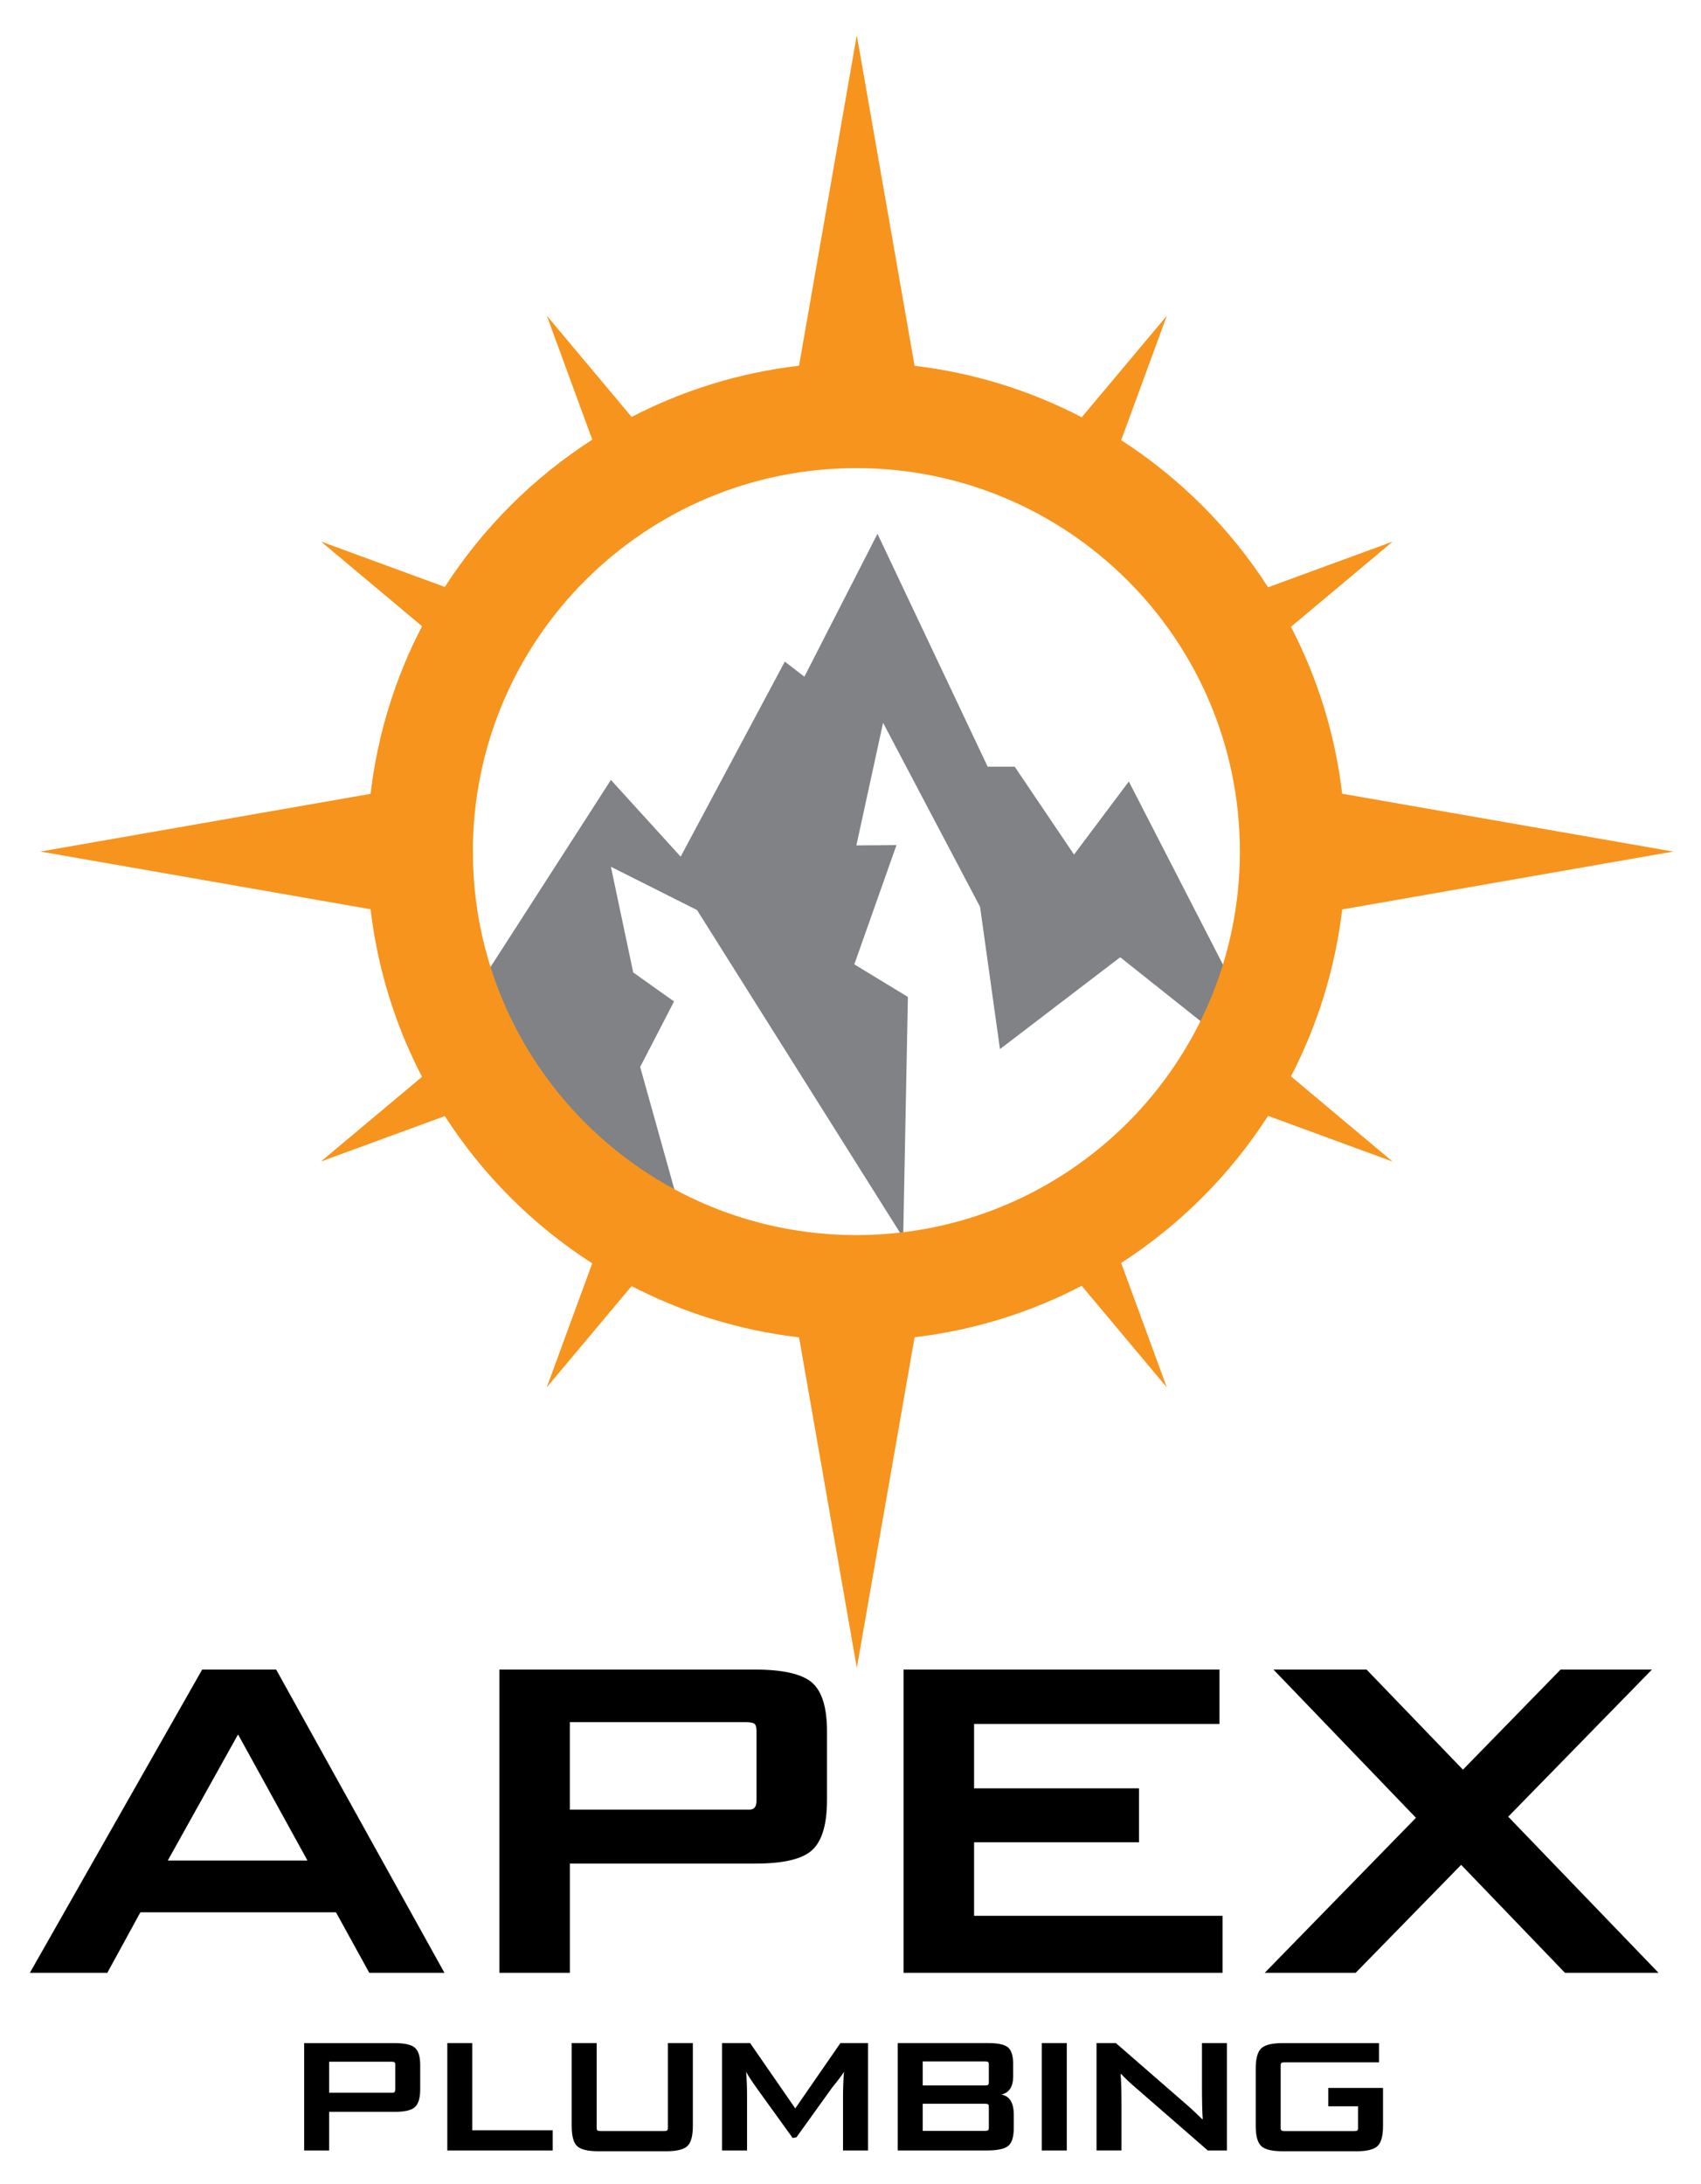 <?xml version="1.0" encoding="UTF-8"?>
<svg xmlns="http://www.w3.org/2000/svg" id="Layer_1" viewBox="0 0 660 847.52">
  <defs>
    <style>.cls-1{fill:#808285;}.cls-2{fill:#f7941d;}</style>
  </defs>
  <path d="M153.24,819.43h-25.53v15.01h-9.69v-41.67h35.04c3.91,0,6.55.6,7.92,1.79,1.38,1.2,2.06,3.43,2.06,6.7v9.45c0,3.31-.67,5.59-2,6.85-1.34,1.25-3.94,1.88-7.8,1.88ZM153.36,810.82v-9.63c0-.52-.1-.85-.3-.99-.2-.14-.58-.21-1.14-.21h-24.21v12.02h24.69c.64,0,.96-.4.96-1.2ZM214.46,834.43h-40.9v-41.67h9.69v33.84h31.21v7.83ZM258.47,834.73h-26.31c-4.07,0-6.81-.66-8.22-1.97-1.42-1.32-2.12-3.95-2.12-7.89v-32.11h9.69v32.94c0,.48.11.8.33.96.22.16.61.24,1.17.24h24.69c.56,0,.94-.08,1.14-.24.2-.16.3-.48.3-.96v-32.94h9.69v32.11c0,3.95-.72,6.58-2.15,7.89-1.44,1.32-4.17,1.97-8.19,1.97ZM336.79,834.43h-9.69v-21.11c0-3.03.12-6.14.36-9.33h-.06c-.48.92-2,2.94-4.56,6.08l-13.81,19.25-1.47.26-13.83-19.18c-2.18-3.07-3.57-5.21-4.17-6.41h-.06c.24,2.63.36,5.72.36,9.27v21.17h-9.69v-41.67h10.88l12.09,17.49,5.43,7.86,5.5-7.96,12.02-17.39h10.7v41.67ZM382.89,834.43h-34.56v-41.67h35.1c3.79,0,6.35.56,7.68,1.67,1.33,1.12,2,3.25,2,6.4v4.9c0,3.99-1.54,6.32-4.6,7,3.23.56,4.84,3.17,4.84,7.83v5.14c0,3.55-.75,5.89-2.24,7.03s-4.24,1.7-8.22,1.7ZM383.67,808.01v-6.94c0-.52-.1-.85-.3-.99-.2-.14-.58-.21-1.14-.21h-24.21v9.33h24.21c.56,0,.94-.08,1.14-.24.2-.16.3-.48.3-.96ZM383.67,825.64v-8.13c0-.52-.1-.85-.3-.99-.2-.14-.58-.21-1.14-.21h-24.21v10.52h24.21c.56,0,.94-.08,1.14-.24.2-.16.3-.48.3-.96ZM413.92,834.43h-9.69v-41.67h9.69v41.67ZM476.04,834.43h-7.41l-27.62-24.04c-2.43-2.07-4.43-3.94-5.98-5.62h-.24c.24,2.39.36,6.72.36,12.97v16.68h-9.69v-41.67h7.5l28.12,24.47c1.78,1.57,3.56,3.25,5.35,5.06h.24c-.2-2.59-.3-6.92-.3-12.97v-16.56h9.69v41.67ZM526.33,834.73h-28.76c-4.03,0-6.76-.67-8.19-2-1.44-1.33-2.15-3.96-2.15-7.86v-22.24c0-3.91.73-6.53,2.18-7.86,1.46-1.33,4.18-2,8.16-2h37.49v7.47h-36.65c-.6,0-1,.07-1.2.21-.2.14-.3.47-.3.99v24.28c0,.48.11.8.33.96.22.16.61.24,1.17.24h27.08c.56,0,.94-.08,1.14-.24s.3-.48.3-.96v-8.43h-11.54v-7.12h21.23v14.71c0,3.91-.72,6.53-2.15,7.86-1.44,1.34-4.15,2-8.13,2ZM172.44,765.49h-29.16l-12.92-23.47H54.47l-12.83,23.47H11.59l66.86-117.67h28.7l65.29,117.67ZM92.28,673.14l-27.18,48.79h54.2l-26.85-48.79h-.17ZM293.2,723.11h-72.09v42.38h-27.35v-117.67h98.93c11.03,0,18.49,1.69,22.37,5.06,3.88,3.38,5.82,9.68,5.82,18.91v26.67c0,9.34-1.89,15.79-5.66,19.33-3.77,3.54-11.12,5.32-22.03,5.32ZM293.53,698.8v-27.18c0-1.46-.28-2.39-.84-2.79-.56-.39-1.63-.59-3.21-.59h-68.38v33.93h69.73c1.8,0,2.7-1.12,2.7-3.38ZM474.35,765.49h-123.75v-117.67h122.57v21.1h-95.22v24.99h63.99v20.93h-63.99v28.53h96.4v22.12ZM643.51,765.49h-36.3l-40.27-41.89-40.93,41.89h-35.28l58.67-60.14-55.3-57.53h36.13l37.4,38.85,37.9-38.85h35.45l-55.78,57.1,58.32,60.58Z"></path>
  <polygon class="cls-1" points="188.04 378.77 237.04 302.63 264.1 332.4 304.52 256.71 312.1 262.58 340.47 207.13 383.22 297.49 393.72 297.49 416.73 331.59 437.99 303.23 479.22 383.45 467.48 397.55 434.65 371.43 387.99 407.08 380.27 351.87 342.64 280.47 332.28 328.04 347.84 327.92 331.48 374.19 352.27 386.83 350.44 480.28 270.45 353.12 237.04 336.33 245.69 377.33 261.54 388.59 248.39 414 263.59 468.4 230.5 452.13 189.04 395.67 188.04 378.77"></polygon>
  <path class="cls-2" d="M500.9,417.67c10.27-19.81,17.15-41.66,19.87-64.79l128.45-22.45-128.45-22.45c-2.72-23.12-9.6-44.96-19.86-64.77l39.45-33.06-48.33,17.72c-14.7-22.85-34.17-42.34-57-57.07l17.71-48.28-33.02,39.39c-19.83-10.31-41.7-17.22-64.86-19.97l-22.42-128.29-22.41,128.26c-23.18,2.71-45.09,9.58-64.95,19.87l-32.91-39.28,17.64,48.11c-22.92,14.72-42.45,34.24-57.21,57.14l-48.06-17.63,39.22,32.87c-10.34,19.88-17.25,41.82-19.98,65.04l-128.1,22.39,128.1,22.39c2.73,23.21,9.64,45.15,19.97,65.02l-39.22,32.86,48.06-17.62c14.75,22.9,34.29,42.42,57.2,57.14l-17.64,48.1,32.92-39.27c19.86,10.29,41.78,17.18,64.97,19.88l22.41,128.26,22.42-128.29c23.15-2.75,45.02-9.65,64.84-19.96l33.01,39.4-17.7-48.28c22.83-14.72,42.3-34.21,57-57.06l48.33,17.73-39.45-33.06ZM332.28,479.24c-82.18,0-148.8-66.62-148.8-148.8s66.62-148.8,148.8-148.8,148.8,66.62,148.8,148.8-66.62,148.8-148.8,148.8Z"></path>
</svg>
